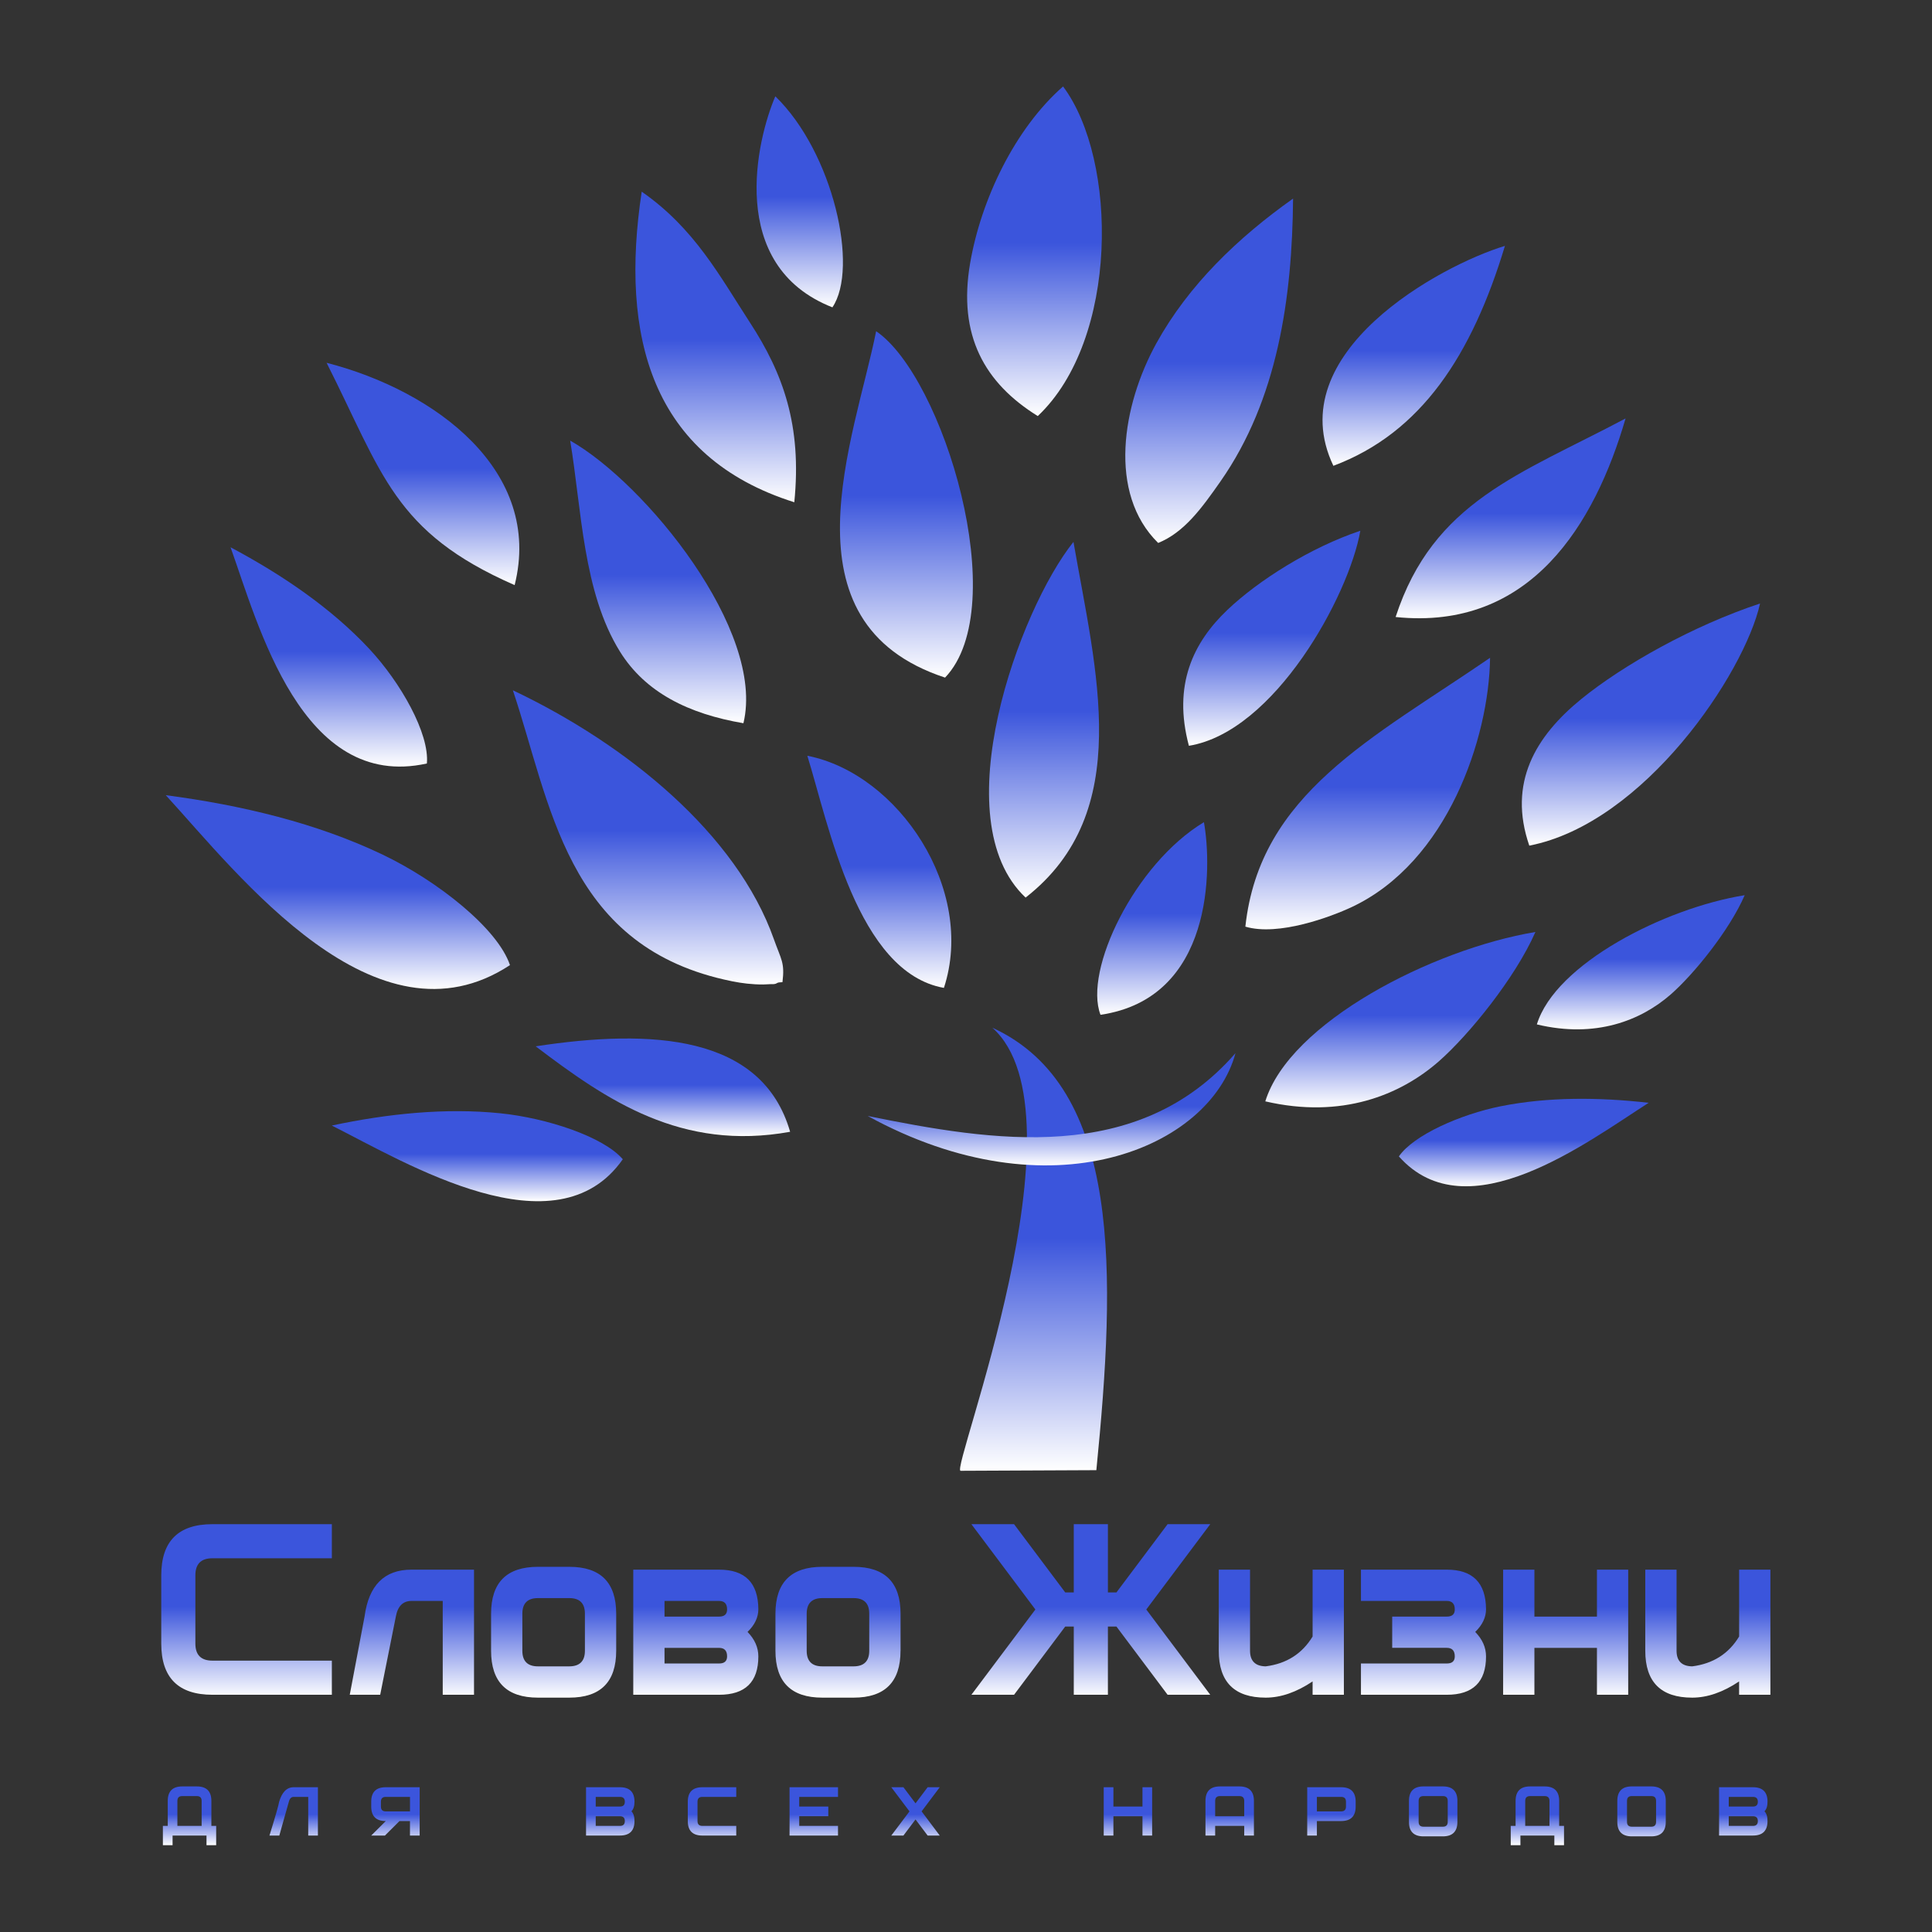 <?xml version="1.0" encoding="UTF-8"?> <svg xmlns="http://www.w3.org/2000/svg" width="120" height="120" viewBox="0 0 120 120" fill="none"><rect x="0" y="0" width="120" height="120" fill="#333333" stroke="none"/><g clip-path="url(#clip0_352_32)"><path d="M13.126 113.409H13.427V114.609H12.826V114.009H10.719V114.609H10.117V113.409H10.419V111.858C10.419 111.26 10.72 110.958 11.322 110.958H12.225C12.827 110.958 13.129 111.258 13.129 111.858V113.409H13.126ZM12.524 113.409V111.858C12.524 111.658 12.423 111.558 12.223 111.558H11.319C11.119 111.558 11.018 111.658 11.018 111.858V113.409H12.524ZM19.747 111.008H18.242C17.817 111.008 17.517 111.308 17.339 111.908C17.309 112.109 17.109 112.809 16.737 114.009H17.349L17.941 111.908C17.993 111.708 18.094 111.608 18.242 111.608H19.144V114.008H19.746V111.008H19.747ZM23.057 111.908V112.208C23.057 112.807 23.358 113.109 23.961 113.109L23.057 114.009H23.91L24.813 113.109H25.464V114.009H26.066V111.008H23.959C23.359 111.008 23.057 111.308 23.057 111.908ZM23.659 111.908C23.659 111.708 23.759 111.608 23.961 111.608H25.466V112.508H23.961C23.76 112.508 23.659 112.409 23.659 112.208V111.908ZM39.22 112.503C39.346 112.379 39.41 112.18 39.41 111.902C39.407 111.305 39.106 111.008 38.507 111.008H36.4V114.008H38.507C39.109 114.008 39.41 113.708 39.41 113.107C39.41 112.836 39.346 112.634 39.22 112.503ZM38.507 112.208H37.002V111.608H38.507C38.708 111.608 38.809 111.708 38.809 111.908C38.809 112.109 38.708 112.208 38.507 112.208ZM38.507 113.409H37.002V112.809H38.507C38.708 112.809 38.809 112.91 38.809 113.109C38.809 113.309 38.708 113.409 38.507 113.409ZM45.73 114.009H43.624C43.022 114.009 42.72 113.709 42.72 113.109V111.908C42.72 111.308 43.022 111.008 43.624 111.008H45.73V111.608H43.624C43.423 111.608 43.324 111.708 43.324 111.908V113.109C43.324 113.309 43.423 113.409 43.624 113.409H45.73V114.009ZM52.05 111.608H49.642V112.208H51.447V112.807H49.642V113.407H52.05V114.008H49.04V111.008H52.05V111.608ZM55.36 114.009L56.49 112.508L55.36 111.008H56.113L56.865 112.008L57.618 111.008H58.37L57.242 112.508L58.37 114.009H57.618L56.865 113.009L56.113 114.009H55.36ZM71.562 114.009H70.961V112.809H69.156V114.009H68.554V111.008H69.156V112.208H70.961V111.008H71.562V114.009ZM77.883 114.009H77.281V113.409H75.476V114.009H74.874V111.858C74.874 111.26 75.175 110.958 75.777 110.958H76.981C77.582 110.958 77.884 111.258 77.884 111.858V114.009H77.883ZM77.281 112.809V111.858C77.281 111.658 77.18 111.558 76.979 111.558H75.776C75.575 111.558 75.476 111.658 75.476 111.858V112.809H77.281ZM84.203 111.908V112.208C84.203 112.807 83.901 113.109 83.299 113.109H81.794V114.009H81.193V111.008H83.299C83.902 111.008 84.203 111.308 84.203 111.908ZM83.601 111.908C83.601 111.708 83.501 111.608 83.299 111.608H81.794V112.508H83.299C83.5 112.508 83.601 112.409 83.601 112.208V111.908ZM90.522 113.159C90.522 113.757 90.221 114.059 89.619 114.059H88.416C87.814 114.059 87.513 113.759 87.513 113.159V111.857C87.513 111.258 87.814 110.957 88.416 110.957H89.619C90.221 110.957 90.522 111.257 90.522 111.857V113.159ZM89.921 113.159V111.857C89.921 111.656 89.821 111.557 89.619 111.557H88.416C88.215 111.557 88.114 111.656 88.114 111.857V113.159C88.114 113.358 88.215 113.459 88.416 113.459H89.619C89.821 113.459 89.921 113.358 89.921 113.159ZM96.843 113.409H97.144V114.609H96.543V114.009H94.436V114.609H93.834V113.409H94.136V111.858C94.136 111.26 94.436 110.958 95.037 110.958H95.941C96.542 110.958 96.843 111.258 96.843 111.858V113.409ZM96.241 113.409V111.858C96.241 111.658 96.14 111.558 95.939 111.558H95.036C94.835 111.558 94.734 111.658 94.734 111.858V113.409H96.241ZM103.464 113.159C103.464 113.757 103.163 114.059 102.561 114.059H101.358C100.756 114.059 100.454 113.759 100.454 113.159V111.857C100.454 111.258 100.756 110.957 101.358 110.957H102.561C103.163 110.957 103.464 111.257 103.464 111.857V113.159ZM102.862 113.159V111.857C102.862 111.656 102.762 111.557 102.561 111.557H101.358C101.157 111.557 101.056 111.656 101.056 111.857V113.159C101.056 113.358 101.156 113.459 101.358 113.459H102.561C102.762 113.459 102.862 113.358 102.862 113.159ZM109.594 112.503C109.72 112.379 109.784 112.18 109.784 111.902C109.782 111.305 109.48 111.008 108.881 111.008H106.774V114.008H108.881C109.483 114.008 109.784 113.708 109.784 113.107C109.784 112.836 109.72 112.634 109.594 112.503ZM108.881 112.208H107.376V111.608H108.881C109.082 111.608 109.183 111.708 109.183 111.908C109.183 112.109 109.082 112.208 108.881 112.208ZM108.881 113.409H107.376V112.809H108.881C109.082 112.809 109.183 112.91 109.183 113.109C109.183 113.309 109.082 113.409 108.881 113.409Z" fill="url(#paint0_linear_352_32)"></path><path d="M20.612 105.265H13.195C11.075 105.265 10.016 104.205 10.016 102.086V97.847C10.016 95.729 11.075 94.669 13.195 94.669H20.612V96.787H13.195C12.488 96.787 12.135 97.14 12.135 97.847V102.086C12.135 102.793 12.488 103.145 13.195 103.145H20.612V105.265ZM27.499 105.265V99.437H25.558C25.029 99.437 24.704 99.761 24.586 100.409L23.614 105.265H21.724L22.643 100.409C22.902 98.466 23.873 97.494 25.556 97.494H29.442V105.265H27.499ZM38.273 102.528C38.273 104.471 37.302 105.443 35.358 105.443H33.415C31.472 105.443 30.502 104.471 30.502 102.528V100.232C30.502 98.289 31.474 97.318 33.415 97.318H35.358C37.302 97.318 38.273 98.289 38.273 100.232V102.528ZM36.33 102.528V100.232C36.33 99.584 36.006 99.261 35.358 99.261H33.415C32.768 99.261 32.444 99.585 32.444 100.232V102.528C32.444 103.177 32.768 103.5 33.415 103.5H35.358C36.006 103.498 36.33 103.175 36.33 102.528ZM46.431 101.362C46.879 100.926 47.102 100.456 47.102 99.949C47.091 98.313 46.279 97.494 44.666 97.494H39.333V105.265H44.666C46.29 105.265 47.102 104.471 47.102 102.881C47.102 102.328 46.879 101.821 46.431 101.362ZM44.666 100.409H41.275V99.437H44.666C44.996 99.437 45.161 99.614 45.161 99.968C45.159 100.262 44.996 100.409 44.666 100.409ZM44.666 103.322H41.275V102.352H44.666C44.996 102.352 45.161 102.528 45.161 102.882C45.159 103.175 44.996 103.322 44.666 103.322ZM55.933 102.528C55.933 104.471 54.962 105.443 53.019 105.443H51.077C49.134 105.443 48.164 104.471 48.164 102.528V100.232C48.164 98.289 49.135 97.318 51.077 97.318H53.02C54.963 97.318 55.935 98.289 55.935 100.232V102.528H55.933ZM53.99 102.528V100.232C53.99 99.584 53.666 99.261 53.019 99.261H51.077C50.43 99.261 50.105 99.585 50.105 100.232V102.528C50.105 103.177 50.43 103.5 51.077 103.5H53.02C53.666 103.498 53.99 103.175 53.99 102.528Z" fill="url(#paint1_linear_352_32)"></path><path fill-rule="evenodd" clip-rule="evenodd" d="M78.59 68.407C80.096 63.528 88.918 58.968 95.368 57.887C94.109 60.753 91.228 64.288 89.379 65.912C86.974 68.025 83.331 69.505 78.59 68.407Z" fill="url(#paint2_linear_352_32)"></path><path fill-rule="evenodd" clip-rule="evenodd" d="M49.076 70.297C42.322 71.521 37.687 68.34 33.273 64.989C40.467 63.888 47.34 64.265 49.076 70.297Z" fill="url(#paint3_linear_352_32)"></path><path fill-rule="evenodd" clip-rule="evenodd" d="M63.702 55.75C58.548 50.908 63.309 37.857 66.675 33.658C68.061 41.652 70.511 50.441 63.702 55.75Z" fill="url(#paint4_linear_352_32)"></path><path fill-rule="evenodd" clip-rule="evenodd" d="M77.352 57.555C78.243 49.277 85.259 45.861 92.551 40.857C92.49 45.827 89.909 53.541 83.962 56.338C82.67 56.944 79.407 58.167 77.352 57.555Z" fill="url(#paint5_linear_352_32)"></path><path fill-rule="evenodd" clip-rule="evenodd" d="M48.601 61.002C48.483 61.027 48.38 60.989 48.245 61.07C48.111 61.15 47.972 61.121 47.894 61.125C47.498 61.147 47.346 61.16 46.89 61.134C46.217 61.096 45.668 61 44.979 60.842C35.137 58.593 34.2 49.858 31.855 42.875C38.929 46.228 45.759 51.798 48.07 58.343C48.517 59.606 48.752 59.771 48.601 61.002Z" fill="url(#paint6_linear_352_32)"></path><path fill-rule="evenodd" clip-rule="evenodd" d="M68.354 63.03C67.294 60.281 70.476 53.658 74.778 51.067C75.287 53.894 75.381 62.005 68.354 63.03Z" fill="url(#paint7_linear_352_32)"></path><path fill-rule="evenodd" clip-rule="evenodd" d="M94.988 52.524C93.642 48.626 95.376 45.73 98.214 43.42C100.818 41.3 105.178 38.851 109.32 37.485C108.359 41.812 102.131 51.13 94.988 52.524Z" fill="url(#paint8_linear_352_32)"></path><path fill-rule="evenodd" clip-rule="evenodd" d="M71.936 33.724C68.786 30.63 69.709 25.154 71.827 21.317C73.825 17.7 76.896 14.755 80.315 12.335C80.263 18.497 79.358 24.821 75.808 29.898C74.631 31.581 73.55 33.069 71.936 33.724Z" fill="url(#paint9_linear_352_32)"></path><path fill-rule="evenodd" clip-rule="evenodd" d="M46.175 44.92C42.771 44.343 40.084 43.01 38.507 40.472C36.202 36.766 36.127 31.623 35.414 27.367C40.08 30.006 47.561 39.181 46.175 44.92Z" fill="url(#paint10_linear_352_32)"></path><path fill-rule="evenodd" clip-rule="evenodd" d="M26.514 47.421C18.738 49.151 16.05 38.815 14.32 33.992C17.564 35.72 20.584 37.785 22.923 40.288C24.892 42.394 26.682 45.566 26.514 47.421Z" fill="url(#paint11_linear_352_32)"></path><path fill-rule="evenodd" clip-rule="evenodd" d="M58.7 42.087C48.326 38.683 53.098 27.204 54.418 20.572C58.59 23.404 62.923 37.675 58.7 42.087Z" fill="url(#paint12_linear_352_32)"></path><path fill-rule="evenodd" clip-rule="evenodd" d="M31.965 36.342C24.452 33.054 23.755 29.403 20.285 22.534C27.046 24.27 33.742 29.265 31.965 36.342Z" fill="url(#paint13_linear_352_32)"></path><path fill-rule="evenodd" clip-rule="evenodd" d="M86.684 38.323C89.026 31.135 94.415 29.468 100.967 25.99C99.069 32.517 95.076 39.197 86.684 38.323Z" fill="url(#paint14_linear_352_32)"></path><path fill-rule="evenodd" clip-rule="evenodd" d="M64.458 25.842C61.169 23.803 59.479 20.848 60.258 16.336C60.938 12.399 63.029 8 66.029 5.369C69.445 9.942 69.496 21.091 64.458 25.842Z" fill="url(#paint15_linear_352_32)"></path><path fill-rule="evenodd" clip-rule="evenodd" d="M49.335 31.195C40.434 28.392 38.499 20.874 39.858 11.905C43.146 14.191 44.712 17.163 46.584 20.039C48.627 23.176 49.819 26.416 49.335 31.195Z" fill="url(#paint16_linear_352_32)"></path><path fill-rule="evenodd" clip-rule="evenodd" d="M82.819 28.932C79.468 21.911 89.488 16.474 93.474 15.273C91.432 22.04 88.28 26.889 82.819 28.932Z" fill="url(#paint17_linear_352_32)"></path><path fill-rule="evenodd" clip-rule="evenodd" d="M58.628 61.359C53.241 60.406 51.467 51.195 50.145 46.942C55.807 48.053 60.627 55.259 58.628 61.359Z" fill="url(#paint18_linear_352_32)"></path><path fill-rule="evenodd" clip-rule="evenodd" d="M68.096 91.315C69.308 79.121 69.71 67.542 61.634 63.831C67.676 69.227 59.006 91.355 59.665 91.353L68.096 91.315Z" fill="url(#paint19_linear_352_32)"></path><path fill-rule="evenodd" clip-rule="evenodd" d="M76.738 65.413C70.68 72.375 61.68 70.895 53.895 69.315C65.245 75.543 75.151 71.298 76.738 65.413Z" fill="url(#paint20_linear_352_32)"></path><path fill-rule="evenodd" clip-rule="evenodd" d="M73.845 46.322C72.832 42.535 74.118 39.898 76.229 37.888C78.165 36.043 81.408 33.998 84.493 32.966C83.786 37.012 79.166 45.457 73.845 46.322Z" fill="url(#paint21_linear_352_32)"></path><path d="M60.336 105.265L64.309 99.968L60.336 94.67H62.985L66.164 98.909H66.694V94.67H68.814V98.909H69.343L72.522 94.67H75.171L71.198 99.968L75.171 105.265H72.522L69.343 101.026H68.814V105.265H66.694V101.026H66.164L62.985 105.265H60.336ZM83.471 105.265H81.528V104.436C80.526 105.107 79.555 105.443 78.613 105.443C76.67 105.443 75.699 104.471 75.699 102.528V97.494H77.642V102.528C77.642 103.164 77.966 103.488 78.613 103.5C79.908 103.335 80.879 102.717 81.528 101.646V97.494H83.471V105.265ZM89.864 100.409H86.472V102.35H89.864C90.194 102.35 90.359 102.527 90.359 102.881C90.359 103.175 90.194 103.322 89.864 103.322H84.531V105.265H89.864C91.488 105.265 92.3 104.471 92.3 102.881C92.3 102.328 92.077 101.821 91.629 101.362C92.077 100.926 92.3 100.456 92.3 99.949C92.288 98.313 91.475 97.494 89.864 97.494H84.531V99.437H89.864C90.194 99.437 90.359 99.614 90.359 99.968C90.359 100.262 90.194 100.409 89.864 100.409ZM101.131 105.265H99.189V102.352H95.305V105.265H93.362V97.494H95.305V100.409H99.189V97.494H101.131V105.265ZM109.962 105.265H108.019V104.436C107.019 105.107 106.047 105.443 105.104 105.443C103.161 105.443 102.191 104.471 102.191 102.528V97.494H104.134V102.528C104.134 103.164 104.457 103.488 105.105 103.5C106.401 103.335 107.372 102.717 108.02 101.646V97.494H109.963V105.265H109.962Z" fill="url(#paint22_linear_352_32)"></path><path fill-rule="evenodd" clip-rule="evenodd" d="M31.675 59.945C23.351 65.416 14.835 54.347 10.297 49.39C15.032 50.012 19.677 51.131 23.739 53.069C27.162 54.699 30.917 57.67 31.675 59.945Z" fill="url(#paint23_linear_352_32)"></path><path fill-rule="evenodd" clip-rule="evenodd" d="M38.683 72.002C34.555 77.909 25.271 72.259 20.609 69.909C24.093 69.168 27.662 68.801 31.076 69.148C33.951 69.442 37.467 70.594 38.683 72.002Z" fill="url(#paint24_linear_352_32)"></path><path fill-rule="evenodd" clip-rule="evenodd" d="M95.457 63.628C96.603 59.87 103.394 56.399 108.367 55.602C107.406 57.808 105.195 60.521 103.774 61.764C101.924 63.382 99.117 64.504 95.457 63.628Z" fill="url(#paint25_linear_352_32)"></path><path fill-rule="evenodd" clip-rule="evenodd" d="M86.887 71.826C91.124 76.604 98.597 70.927 102.402 68.497C99.288 68.145 96.138 68.126 93.203 68.713C90.73 69.21 87.793 70.503 86.887 71.826Z" fill="url(#paint26_linear_352_32)"></path><path fill-rule="evenodd" clip-rule="evenodd" d="M51.702 19.089C53.358 16.651 51.76 9.48 48.157 5.982C47.022 8.618 45.092 16.495 51.702 19.089Z" fill="url(#paint27_linear_352_32)"></path></g><defs><linearGradient id="paint0_linear_352_32" x1="59.951" y1="110.957" x2="59.951" y2="114.609" gradientUnits="userSpaceOnUse"><stop offset="0.475" stop-color="#3B55DC"></stop><stop offset="1" stop-color="white"></stop></linearGradient><linearGradient id="paint1_linear_352_32" x1="32.975" y1="94.669" x2="32.975" y2="105.443" gradientUnits="userSpaceOnUse"><stop offset="0.475" stop-color="#3B55DC"></stop><stop offset="1" stop-color="white"></stop></linearGradient><linearGradient id="paint2_linear_352_32" x1="86.979" y1="57.887" x2="86.979" y2="68.78" gradientUnits="userSpaceOnUse"><stop offset="0.475" stop-color="#3B55DC"></stop><stop offset="1" stop-color="white"></stop></linearGradient><linearGradient id="paint3_linear_352_32" x1="41.175" y1="64.502" x2="41.175" y2="70.565" gradientUnits="userSpaceOnUse"><stop offset="0.475" stop-color="#3B55DC"></stop><stop offset="1" stop-color="white"></stop></linearGradient><linearGradient id="paint4_linear_352_32" x1="64.847" y1="33.658" x2="64.847" y2="55.75" gradientUnits="userSpaceOnUse"><stop offset="0.475" stop-color="#3B55DC"></stop><stop offset="1" stop-color="white"></stop></linearGradient><linearGradient id="paint5_linear_352_32" x1="84.951" y1="40.857" x2="84.951" y2="57.722" gradientUnits="userSpaceOnUse"><stop offset="0.475" stop-color="#3B55DC"></stop><stop offset="1" stop-color="white"></stop></linearGradient><linearGradient id="paint6_linear_352_32" x1="40.251" y1="42.875" x2="40.251" y2="61.148" gradientUnits="userSpaceOnUse"><stop offset="0.475" stop-color="#3B55DC"></stop><stop offset="1" stop-color="white"></stop></linearGradient><linearGradient id="paint7_linear_352_32" x1="71.565" y1="51.067" x2="71.565" y2="63.03" gradientUnits="userSpaceOnUse"><stop offset="0.475" stop-color="#3B55DC"></stop><stop offset="1" stop-color="white"></stop></linearGradient><linearGradient id="paint8_linear_352_32" x1="101.922" y1="37.485" x2="101.922" y2="52.524" gradientUnits="userSpaceOnUse"><stop offset="0.475" stop-color="#3B55DC"></stop><stop offset="1" stop-color="white"></stop></linearGradient><linearGradient id="paint9_linear_352_32" x1="75.105" y1="12.335" x2="75.105" y2="33.724" gradientUnits="userSpaceOnUse"><stop offset="0.475" stop-color="#3B55DC"></stop><stop offset="1" stop-color="white"></stop></linearGradient><linearGradient id="paint10_linear_352_32" x1="40.879" y1="27.367" x2="40.879" y2="44.92" gradientUnits="userSpaceOnUse"><stop offset="0.475" stop-color="#3B55DC"></stop><stop offset="1" stop-color="white"></stop></linearGradient><linearGradient id="paint11_linear_352_32" x1="20.422" y1="33.992" x2="20.422" y2="47.614" gradientUnits="userSpaceOnUse"><stop offset="0.475" stop-color="#3B55DC"></stop><stop offset="1" stop-color="white"></stop></linearGradient><linearGradient id="paint12_linear_352_32" x1="56.3" y1="20.572" x2="56.3" y2="42.087" gradientUnits="userSpaceOnUse"><stop offset="0.475" stop-color="#3B55DC"></stop><stop offset="1" stop-color="white"></stop></linearGradient><linearGradient id="paint13_linear_352_32" x1="26.27" y1="22.534" x2="26.27" y2="36.342" gradientUnits="userSpaceOnUse"><stop offset="0.475" stop-color="#3B55DC"></stop><stop offset="1" stop-color="white"></stop></linearGradient><linearGradient id="paint14_linear_352_32" x1="93.825" y1="25.99" x2="93.825" y2="38.4" gradientUnits="userSpaceOnUse"><stop offset="0.475" stop-color="#3B55DC"></stop><stop offset="1" stop-color="white"></stop></linearGradient><linearGradient id="paint15_linear_352_32" x1="64.255" y1="5.369" x2="64.255" y2="25.842" gradientUnits="userSpaceOnUse"><stop offset="0.475" stop-color="#3B55DC"></stop><stop offset="1" stop-color="white"></stop></linearGradient><linearGradient id="paint16_linear_352_32" x1="44.454" y1="11.905" x2="44.454" y2="31.195" gradientUnits="userSpaceOnUse"><stop offset="0.475" stop-color="#3B55DC"></stop><stop offset="1" stop-color="white"></stop></linearGradient><linearGradient id="paint17_linear_352_32" x1="87.809" y1="15.273" x2="87.809" y2="28.932" gradientUnits="userSpaceOnUse"><stop offset="0.475" stop-color="#3B55DC"></stop><stop offset="1" stop-color="white"></stop></linearGradient><linearGradient id="paint18_linear_352_32" x1="54.617" y1="46.942" x2="54.617" y2="61.359" gradientUnits="userSpaceOnUse"><stop offset="0.475" stop-color="#3B55DC"></stop><stop offset="1" stop-color="white"></stop></linearGradient><linearGradient id="paint19_linear_352_32" x1="64.195" y1="63.831" x2="64.195" y2="91.353" gradientUnits="userSpaceOnUse"><stop offset="0.475" stop-color="#3B55DC"></stop><stop offset="1" stop-color="white"></stop></linearGradient><linearGradient id="paint20_linear_352_32" x1="65.316" y1="65.413" x2="65.316" y2="72.384" gradientUnits="userSpaceOnUse"><stop offset="0.475" stop-color="#3B55DC"></stop><stop offset="1" stop-color="white"></stop></linearGradient><linearGradient id="paint21_linear_352_32" x1="78.993" y1="32.966" x2="78.993" y2="46.322" gradientUnits="userSpaceOnUse"><stop offset="0.475" stop-color="#3B55DC"></stop><stop offset="1" stop-color="white"></stop></linearGradient><linearGradient id="paint22_linear_352_32" x1="85.15" y1="94.67" x2="85.15" y2="105.443" gradientUnits="userSpaceOnUse"><stop offset="0.475" stop-color="#3B55DC"></stop><stop offset="1" stop-color="white"></stop></linearGradient><linearGradient id="paint23_linear_352_32" x1="20.986" y1="49.39" x2="20.986" y2="61.428" gradientUnits="userSpaceOnUse"><stop offset="0.475" stop-color="#3B55DC"></stop><stop offset="1" stop-color="white"></stop></linearGradient><linearGradient id="paint24_linear_352_32" x1="29.646" y1="69.017" x2="29.646" y2="74.61" gradientUnits="userSpaceOnUse"><stop offset="0.475" stop-color="#3B55DC"></stop><stop offset="1" stop-color="white"></stop></linearGradient><linearGradient id="paint25_linear_352_32" x1="101.912" y1="55.602" x2="101.912" y2="63.934" gradientUnits="userSpaceOnUse"><stop offset="0.475" stop-color="#3B55DC"></stop><stop offset="1" stop-color="white"></stop></linearGradient><linearGradient id="paint26_linear_352_32" x1="94.644" y1="68.249" x2="94.644" y2="73.681" gradientUnits="userSpaceOnUse"><stop offset="0.475" stop-color="#3B55DC"></stop><stop offset="1" stop-color="white"></stop></linearGradient><linearGradient id="paint27_linear_352_32" x1="49.674" y1="5.982" x2="49.674" y2="19.089" gradientUnits="userSpaceOnUse"><stop offset="0.475" stop-color="#3B55DC"></stop><stop offset="1" stop-color="white"></stop></linearGradient><clipPath id="clip0_352_32"><rect width="100" height="109.388" fill="white" transform="translate(10 5.306)"></rect></clipPath></defs></svg> 